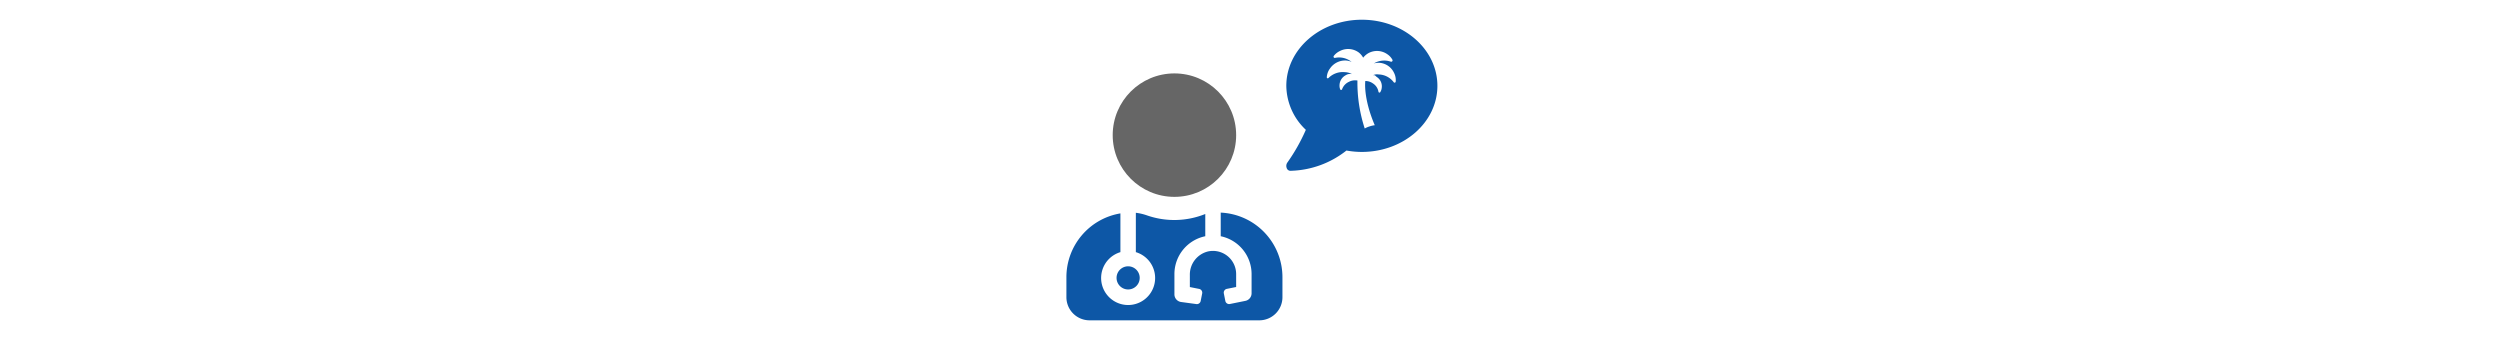 <svg xmlns="http://www.w3.org/2000/svg" xmlns:xlink="http://www.w3.org/1999/xlink" width="640" height="90" viewBox="0 0 640 90"><defs><clipPath id="b"><rect width="640" height="90"/></clipPath></defs><g id="a" clip-path="url(#b)"><g transform="translate(0)"><g transform="translate(23.078)"><path d="M541.284-322.746c-10.679,0-19.34,7.575-19.34,16.921a15.7,15.7,0,0,0,5,11.262,47.063,47.063,0,0,1-4.725,8.368,1.49,1.49,0,0,0-.191,1.37,1.012,1.012,0,0,0,.923.756,23.983,23.983,0,0,0,14.387-5.193,21.922,21.922,0,0,0,3.943.358c10.682,0,19.34-7.575,19.34-16.921S551.966-322.746,541.284-322.746Zm8.658,15.87a.28.28,0,0,1-.5.133,4.967,4.967,0,0,0-3.844-1.993,2.4,2.4,0,0,0-1.449.194c.643-.068.5.154,1.075.539a2.832,2.832,0,0,1,1.145,2.717,2.6,2.6,0,0,1-.366,1.069.254.254,0,0,1-.468-.078,3.143,3.143,0,0,0-1.41-2.139,3.314,3.314,0,0,0-1.961-.625c.008.013-.607,4.228,2.421,11.32a6.4,6.4,0,0,0-1.352.314,5.212,5.212,0,0,0-1.213.528,37.806,37.806,0,0,1-1.87-12.287,3.376,3.376,0,0,0-2.168.332,3.306,3.306,0,0,0-1.762,1.914.261.261,0,0,1-.484.018,2.55,2.55,0,0,1-.17-1.1,2.96,2.96,0,0,1,1.611-2.531,2,2,0,0,1,1.592-.259,3.985,3.985,0,0,0-1.836-.515,5.182,5.182,0,0,0-4.194,1.5.25.25,0,0,1-.434-.18,4.152,4.152,0,0,1,.821-2.262,4.7,4.7,0,0,1,4.087-2.04,4.549,4.549,0,0,1,1.459.364c-.037-.026-.073-.055-.112-.084a5.063,5.063,0,0,0-4.15-.947.317.317,0,0,1-.316-.5,4.19,4.19,0,0,1,1.574-1.268,4.59,4.59,0,0,1,4.8.364,4.355,4.355,0,0,1,1.151,1.352,4.575,4.575,0,0,1,1.375-1.182,4.593,4.593,0,0,1,4.806.293,3.955,3.955,0,0,1,1.31,1.423.347.347,0,0,1-.424.481,5.151,5.151,0,0,0-4.223.39l-.126.068a4.553,4.553,0,0,1,1.5-.162,4.469,4.469,0,0,1,3.682,2.565A4.041,4.041,0,0,1,549.942-306.876Z" transform="translate(-215.725 327.797)" fill="#0d57a6"/><g transform="translate(249.922 18.793)"><ellipse cx="15.802" cy="15.802" rx="15.802" ry="15.802" transform="translate(11.851 0)" fill="#666"/><path d="M539.918-303.863v6.048a9.893,9.893,0,0,1,7.9,9.672v4.937a1.977,1.977,0,0,1-1.587,1.938l-3.969.8a.99.99,0,0,1-1.161-.774l-.387-1.938a.985.985,0,0,1,.774-1.161l2.38-.478v-3.321a5.938,5.938,0,0,0-5.952-5.92,6.127,6.127,0,0,0-1.156.118,6.084,6.084,0,0,0-4.744,6.048v3.088l2.38.476a.987.987,0,0,1,.777,1.161l-.387,1.938a.989.989,0,0,1-1.164.774l-3.846-.523a1.976,1.976,0,0,1-1.71-1.969v-5.191a9.888,9.888,0,0,1,7.9-9.675v-5.693a21.232,21.232,0,0,1-14.989.332,13.777,13.777,0,0,0-2.787-.643v10.075a6.913,6.913,0,0,1,4.649,8.6,6.913,6.913,0,0,1-8.6,4.649,6.914,6.914,0,0,1-4.649-8.6,6.911,6.911,0,0,1,4.649-4.649v-9.918a16.56,16.56,0,0,0-13.825,16.312v5.136a5.924,5.924,0,0,0,5.925,5.925h43.455a5.924,5.924,0,0,0,5.926-5.925v-5.136A16.553,16.553,0,0,0,539.918-303.863Z" transform="translate(-500.414 339.498)" fill="#0d57a6"/><path d="M505.324-295.643a2.964,2.964,0,0,0,2.963,2.963,2.964,2.964,0,0,0,2.963-2.963,2.962,2.962,0,0,0-2.963-2.963A2.962,2.962,0,0,0,505.324-295.643Z" transform="translate(-492.485 347.988)" fill="#0d57a6"/></g></g></g></g></svg>